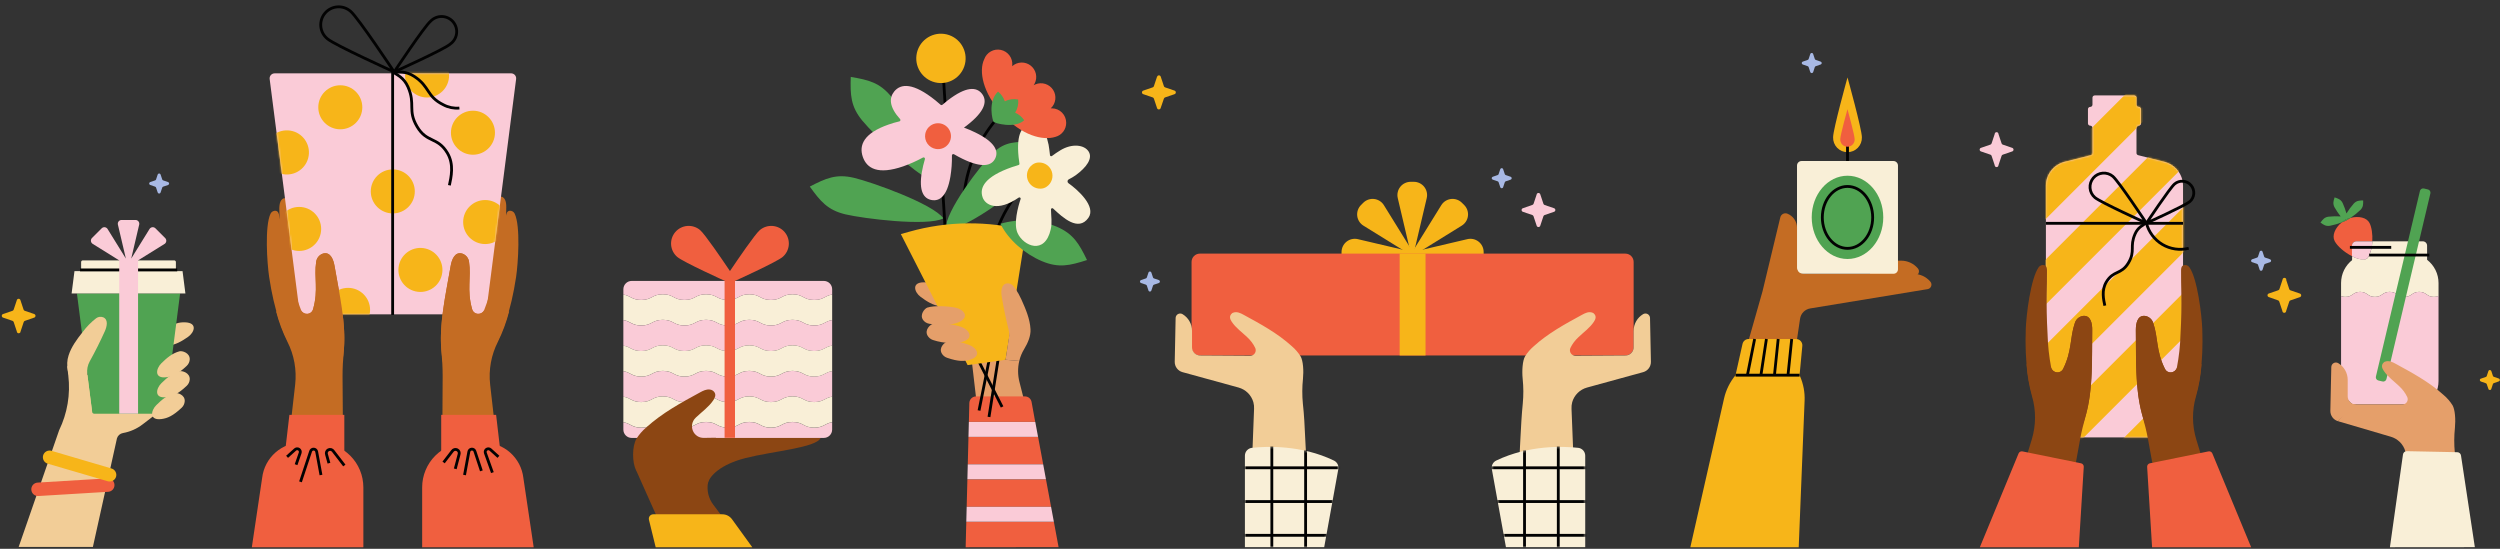 <svg fill="none" height="290" viewBox="0 0 1321 290" width="1321" xmlns="http://www.w3.org/2000/svg" xmlns:xlink="http://www.w3.org/1999/xlink"><rect x="0" y="0" width="1321" height="290" fill="#333333" stroke="none"/><mask id="a" height="182" maskUnits="userSpaceOnUse" width="73" x="1081" y="50"><path d="m1128.92 80.86v-13.27c0-.316.13-.618.35-.841.22-.223.52-.349.84-.349.16 0 .31-.031.46-.091.14-.06.27-.147.38-.258s.2-.242.26-.386.09-.299.09-.455v-7.53c0-.156-.03-.311-.09-.455-.06-.144-.15-.276-.26-.386s-.24-.198-.38-.258c-.15-.06-.3-.091-.46-.091-.32 0-.62-.125-.84-.348-.22-.223-.35-.526-.35-.842v-3.69c0-.316-.12-.618-.35-.841-.22-.223-.52-.349-.84-.349h-20.88c-.31.003-.62.129-.84.351s-.35.524-.35.839v3.69c0 .156-.03.311-.09.455s-.15.276-.26.386-.24.198-.38.258c-.15.06-.3.091-.46.091-.32 0-.62.125-.84.349-.22.223-.35.526-.35.841v7.53c0 .316.13.618.35.842.22.223.52.348.84.348.16 0 .31.031.46.091.14.06.27.147.38.258s.2.242.26.386c.06.144.09.299.09.455v13.27c0 .265-.09.522-.25.731s-.39.356-.65.419l-13.82 3.49c-2.82.712-5.33 2.346-7.12 4.643s-2.76 5.125-2.76 8.037v131.74c0 .316.13.618.35.841.22.224.52.349.84.349h70.08c.32 0 .62-.125.84-.349.23-.223.35-.525.35-.841v-131.74c0-2.912-.97-5.74-2.76-8.037s-4.3-3.931-7.12-4.643l-13.82-3.5c-.26-.063-.49-.21-.65-.419s-.25-.466-.25-.731" fill="#fff"/></mask><mask id="b" height="54" maskUnits="userSpaceOnUse" width="51" x="657" y="236"><path d="m657.811 289.091v-48.3c-.004-1.032.376-2.029 1.065-2.797s1.638-1.254 2.665-1.363c7.69-.83 26.05-1.61 43.33 6.74.822.4 1.492 1.058 1.905 1.875.414.816.549 1.745.385 2.645l-7.45 41.2z" fill="#fff"/></mask><mask id="c" height="54" maskUnits="userSpaceOnUse" width="50" x="788" y="236"><path d="m837.631 289.091v-48.3c.003-1.032-.376-2.029-1.065-2.797s-1.639-1.254-2.665-1.363c-7.69-.83-26-1.61-43.33 6.74-.823.4-1.492 1.058-1.906 1.875-.413.816-.548 1.745-.384 2.645l7.45 41.2z" fill="#fff"/></mask><mask id="d" height="129" maskUnits="userSpaceOnUse" width="131" x="142" y="38"><path d="m145.111 38.76c-.377-.001-.75.08-1.094.235-.344.156-.65.384-.899.668-.248.284-.432.619-.541.98-.108.362-.137.742-.086 1.116l15.63 121.76c.093.707.439 1.356.974 1.827s1.223.732 1.936.733h93.14c.713-.001 1.402-.262 1.937-.733s.881-1.12.973-1.827l15.64-121.77c.049-.374.017-.754-.093-1.115-.11-.361-.296-.694-.545-.978-.248-.284-.555-.511-.898-.668s-.716-.238-1.094-.239z" fill="#fff"/></mask><path d="m538.681 201.84c-.933-3.644-.967-7.46-.1-11.12l-7.24-.62-18.12-1.69 2.71 23.31h25.26z" fill="#e59f6a"/><path d="m510.791 267.802h44.6l-2.71-14.54h-41.51z" fill="#f05f3f"/><path d="m545.081 212.371c-.152-.819-.586-1.559-1.228-2.091-.641-.531-1.449-.821-2.282-.819h-25.8c-.93 0-1.823.362-2.49 1.01-.666.648-1.054 1.531-1.08 2.46l-.25 10h35.05z" fill="#f05f3f"/><path d="m510.25 289.161 49.1-.07-2.49-13.4h-46.27z" fill="#f05f3f"/><path d="m511.741 230.83-.37 14.54h39.85l-2.71-14.54z" fill="#f05f3f"/><path d="m547.04 222.941h-35.1l-.2 7.89h36.77z" fill="#facbd7"/><path d="m511.17 253.261h41.51l-1.46-7.89h-39.85z" fill="#facbd7"/><path d="m510.59 275.691h46.27l-1.47-7.89h-44.6z" fill="#facbd7"/><path d="m1245.07 127.51h8.46c.2-3.72-.33-7.49-1.48-9.69-1.46-2.83-5.56-3.8-10-2.7-.49.33-1 .63-1.43.9l-.78.42-.86.42c-.53.25-1.1.48-1.69.7-3.54 3-5.14 7-3.66 9.82 1.39 2.69 5.21 6 9.19 8v-5.6c0-.598.24-1.171.66-1.595.42-.425.99-.667 1.59-.675z" fill="#f05f3f"/><path d="m1239.16 116.151c.16-.102.33-.192.51-.27.35-.14.71-.27 1.06-.39s.86-.26 1.29-.37c1.87-1.249 3.63-2.658 5.25-4.21 1.42-1.48 1.47-2.84 1.42-5-2.16 0-3.51.14-4.93 1.62-1.45 1.639-2.75 3.399-3.9 5.26-.52-1.882-1.19-3.721-2-5.5-.93-1.83-2.2-2.32-4.26-3-.66 2.05-1 3.37-.07 5.2.96 1.704 2.05 3.329 3.27 4.86-2.16-.131-4.33-.081-6.49.15-2 .31-2.89 1.36-4.17 3.1 1.73 1.28 2.87 2 4.9 1.72 2.14-.422 4.23-1.021 6.27-1.79.31-.26.63-.52 1-.77s.53-.4.85-.61z" fill="#50a352"/><path d="m1239.81 116.441.78-.42c.46-.27.94-.57 1.43-.9-.43.11-.86.23-1.29.37s-.71.25-1.06.39c-.18.078-.35.168-.51.27-.32.21-.63.42-.93.64s-.66.51-1 .77c.59-.22 1.16-.45 1.69-.7z" fill="#50a352"/><path d="m1280.14 127.51h-26.61c-.04 2.947-.8 5.839-2.2 8.43-.27.406-.64.737-1.07.961-.44.224-.92.334-1.41.319-2.11-.201-4.15-.831-6-1.85v2.66h39.62v-8.26c0-.302-.07-.6-.18-.878-.12-.277-.3-.529-.51-.739-.22-.21-.48-.375-.76-.486-.28-.11-.58-.163-.88-.157z" fill="#f9efd7"/><path d="m1248.84 137.241c.49.015.97-.095 1.41-.319.43-.224.8-.555 1.07-.961 1.4-2.591 2.16-5.483 2.2-8.43h-8.46c-.6 0-1.18.24-1.61.668s-.67 1.008-.67 1.612v5.6c1.85 1.019 3.9 1.649 6 1.85z" fill="#facbd7"/><path d="m1241.69 130.711h21.83" stroke="#020202" stroke-linejoin="round" stroke-width="1.5"/><path d="m1247.1 154.22c3.9 0 3.9 2.66 7.8 2.66s3.9-2.66 7.8-2.66 3.9 2.66 7.8 2.66 3.9-2.66 7.8-2.66 3.9 2.66 7.8 2.66c.83.016 1.65-.141 2.42-.46v-6.88c0-2.381-.55-4.731-1.61-6.865-1.06-2.133-2.59-3.993-4.49-5.435h-39.31c-1.89 1.443-3.43 3.303-4.49 5.437-1.05 2.133-1.6 4.482-1.6 6.863v6.94c.73.28 1.5.416 2.28.4 3.9 0 3.9-2.66 7.8-2.66z" fill="#f9efd7"/><path d="m1286.1 156.881c-3.9 0-3.9-2.66-7.8-2.66s-3.9 2.66-7.8 2.66-3.9-2.66-7.8-2.66-3.9 2.66-7.8 2.66-3.9-2.66-7.8-2.66-3.9 2.66-7.8 2.66c-.78.016-1.55-.12-2.28-.4v44.9c0 2.381.55 4.729 1.6 6.863 1.06 2.134 2.6 3.994 4.49 5.437h39.31c1.9-1.442 3.43-3.302 4.49-5.435 1.06-2.134 1.61-4.484 1.61-6.865v-45c-.76.332-1.59.503-2.42.5z" fill="#facbd7"/><path d="m1258.85 201.561-2.13-.51c-.22-.052-.43-.147-.62-.28-.18-.133-.34-.302-.46-.496-.12-.195-.2-.411-.24-.636-.03-.226-.02-.456.03-.678l23.27-98.08c.05-.222.15-.432.28-.618.13-.185.3-.342.5-.462.19-.12.41-.2.63-.236.23-.036.46-.027.68.026l2.14.51c.22.052.43.147.62.28.18.133.34.302.46.496.12.195.2.411.24.636.03.226.02.456-.03.678l-23.22 98.08c-.05.227-.15.442-.29.631-.14.188-.31.347-.51.468-.2.12-.42.199-.66.232-.23.033-.46.019-.69-.041z" fill="#50a352"/><path d="m1251.85 134.771h31.8" stroke="#020202" stroke-linejoin="round" stroke-width="1.5"/><path d="m496.74 161.81c-3.87-.51-7.1-2.58-10.34-5s-4.91-7.64 1.77-7.64c3.12 0 6.17.8 11.37 4.56 1.035.756 1.748 1.873 2 3.13.67 3.4-3.31 5.14-4.8 4.95z" fill="#e59f6a"/><path d="m267.511 109.55c.06-2.55-.5-5.94-3.54-5.67-.744.096-1.446.399-2.026.875-.58.475-1.014 1.105-1.254 1.815-2.13 5.91-1.17 10.91-4.84 18.12-1.08 2.12-4 1.82-4.86-.58l-.09-.19c-.293.112-.606.166-.92.16-2.531-.246-5.028-.763-7.45-1.54 1.26 19.27 9.39 46.79 10 47.77 3.11 5 8.62-17.88 10.76-23.36 4.47-11.47 3.87-24.7 4.22-37.4z" fill="#c46c23"/><path d="m147.58 110.341c0-2.55.56-5.94 3.59-5.63.744.102 1.444.411 2.021.892.576.481 1.006 1.115 1.239 1.828 2.07 5.93 1.06 10.92 4.65 18.17 1 2.13 4 1.86 4.87-.53l.09-.19c.293.115.605.173.92.17 2.532-.22 5.032-.71 7.46-1.46-1.46 19.25-7.64 24.56-8.26 25.53-3.16 5-7.72 22.45-9.8 16.95-4.36-11.52-6.57-43.07-6.78-55.73z" fill="#c46c23"/><path d="m145.111 38.76c-.377-.001-.75.08-1.094.235-.344.156-.65.384-.899.668-.248.284-.432.619-.541.98-.108.362-.137.742-.086 1.116l15.63 121.76c.093.707.439 1.356.974 1.827s1.223.732 1.936.733h93.14c.713-.001 1.402-.262 1.937-.733s.881-1.12.973-1.827l15.64-121.77c.049-.374.017-.754-.093-1.115-.11-.361-.296-.694-.545-.978-.248-.284-.555-.511-.898-.668s-.716-.238-1.094-.239z" fill="#facbd7"/><path d="m1231.86 193.89c.02-.421.14-.831.36-1.19s.54-.653.91-.855.78-.304 1.2-.296c.43.008.84.126 1.2.341 1.53.917 2.79 2.214 3.67 3.765.87 1.551 1.33 3.303 1.33 5.085v8.67c0 1.145.45 2.243 1.26 3.055.81.811 1.91 1.27 3.05 1.275l-9.38 8.83c-1.2-.331-2.25-1.051-2.99-2.047s-1.13-2.211-1.11-3.453z" fill="#e59f6a"/><path d="m1128.92 80.86v-13.27c0-.316.13-.618.35-.841.22-.223.52-.349.84-.349.16 0 .31-.031.46-.091.14-.06.27-.147.38-.258s.2-.242.26-.386.09-.299.09-.455v-7.53c0-.156-.03-.311-.09-.455-.06-.144-.15-.276-.26-.386s-.24-.198-.38-.258c-.15-.06-.3-.091-.46-.091-.32 0-.62-.125-.84-.348-.22-.223-.35-.526-.35-.842v-3.69c0-.316-.12-.618-.35-.841-.22-.223-.52-.349-.84-.349h-20.88c-.31.003-.62.129-.84.351s-.35.524-.35.839v3.69c0 .156-.03.311-.09.455s-.15.276-.26.386-.24.198-.38.258c-.15.06-.3.091-.46.091-.32 0-.62.125-.84.349-.22.223-.35.526-.35.841v7.53c0 .316.13.618.35.842.22.223.52.348.84.348.16 0 .31.031.46.091.14.06.27.147.38.258s.2.242.26.386c.06.144.09.299.09.455v13.27c0 .265-.09.522-.25.731s-.39.356-.65.419l-13.82 3.49c-2.82.712-5.33 2.346-7.12 4.643s-2.76 5.125-2.76 8.037v131.74c0 .316.13.618.35.841.22.224.52.349.84.349h70.08c.32 0 .62-.125.84-.349.23-.223.35-.525.35-.841v-131.74c0-2.912-.97-5.74-2.76-8.037s-4.3-3.931-7.12-4.643l-13.82-3.5c-.26-.063-.49-.21-.65-.419s-.25-.466-.25-.731" fill="#facbd7"/><g fill="#f7b519" mask="url(#a)"><path d="m1161.08 11.819-99.49 99.49 11.9 11.9 99.49-99.49z"/><path d="m1161.08 56.989-99.49 99.49 11.9 11.9 99.49-99.49z"/><path d="m1161.09 102.166-99.49 99.49 11.9 11.901 99.49-99.49z"/><path d="m1161.08 147.342-99.49 99.49 11.9 11.901 99.49-99.49z"/><path d="m1161.08 192.522-99.49 99.49 11.9 11.9 99.49-99.49z"/></g><path d="m987.83 137.73h16.74c1.67.001 3.32.363 4.84 1.062s2.87 1.719 3.96 2.988c.29.326.49.724.57 1.152s.04.87-.1 1.28c-.15.41-.41.772-.75 1.048-.33.276-.74.456-1.17.52l-23.56 3.87c-.12-4-.44-7.96-.53-11.92z" fill="#c46c23"/><path d="m374.001 255.611c.78-4.19 6.87-10.24 19.91-13.57 14.32-3.65 37.59-5.46 39.75-10.7l-80.42-4.87-17.1 22.06" fill="#8c4613"/><path d="m418.781 223c-5.71 0-5.71 3-11.42 3s-5.71-3-11.42-3-5.71 3-11.42 3-5.72-3-11.43-3-5.71 3-11.42 3-5.71-3-11.42-3-5.71 3-11.42 3c-5 0-5.62-2.26-9.45-2.85v3.85c0 1.167.463 2.286 1.289 3.111.825.825 1.944 1.289 3.111 1.289h101.53c1.167 0 2.286-.464 3.111-1.289s1.289-1.944 1.289-3.111v-3.86c-3.89.58-4.52 2.86-9.51 2.86-5.71-.06-5.71-3-11.42-3z" fill="#facbd7"/><path d="m350.251 169c5.71 0 5.71 3 11.42 3s5.71-3 11.42-3 5.71 3 11.43 3 5.71-3 11.42-3 5.71 3 11.42 3 5.71-3 11.42-3 5.71 3 11.42 3c5 0 5.62-2.28 9.51-2.86v-13.51c-3.89.58-4.52 2.86-9.51 2.86-5.71 0-5.71-3-11.42-3s-5.71 3-11.42 3-5.71-3-11.42-3-5.71 3-11.42 3-5.72-3-11.43-3-5.71 3-11.42 3-5.71-3-11.42-3-5.71 3-11.42 3c-5 0-5.62-2.26-9.45-2.85v13.49c3.83.59 4.49 2.85 9.45 2.85 5.71.02 5.71-2.98 11.42-2.98z" fill="#f9efd7"/><path d="m350.251 155.501c5.71 0 5.71 3 11.42 3s5.71-3 11.42-3 5.71 3 11.43 3 5.71-3 11.42-3 5.71 3 11.42 3 5.71-3 11.42-3 5.71 3 11.42 3c5 0 5.62-2.28 9.51-2.86v-2.8c0-1.167-.464-2.286-1.289-3.111s-1.944-1.289-3.111-1.289h-101.53c-1.167 0-2.286.464-3.111 1.289-.826.825-1.289 1.944-1.289 3.111v2.81c3.83.59 4.49 2.85 9.45 2.85 5.71-.01 5.71-3 11.42-3z" fill="#facbd7"/><path d="m418.781 196c-5.71 0-5.71 3-11.42 3s-5.71-3-11.42-3-5.71 3-11.42 3-5.72-3-11.43-3-5.71 3-11.42 3-5.71-3-11.42-3-5.71 3-11.42 3c-5 0-5.62-2.26-9.45-2.85v13.45c3.83.59 4.49 2.85 9.45 2.85 5.71 0 5.71-3 11.42-3s5.71 3 11.42 3 5.71-3 11.42-3 5.71 3 11.43 3 5.71-3 11.42-3 5.71 3 11.42 3 5.71-3 11.42-3 5.71 3 11.42 3c5 0 5.62-2.28 9.51-2.86v-13.49c-3.89.58-4.52 2.86-9.51 2.86-5.71.04-5.71-2.96-11.42-2.96z" fill="#facbd7"/><path d="m430.201 172c-5.71 0-5.71-3-11.42-3s-5.71 3-11.42 3-5.71-3-11.42-3-5.71 3-11.42 3-5.72-3-11.43-3-5.71 3-11.42 3-5.71-3-11.42-3-5.71 3-11.42 3c-5 0-5.62-2.26-9.45-2.85v13.49c3.83.59 4.49 2.85 9.45 2.85 5.71 0 5.71-3 11.42-3s5.71 3 11.42 3 5.71-3 11.42-3 5.71 3 11.43 3 5.71-3 11.42-3 5.71 3 11.42 3 5.71-3 11.42-3 5.71 3 11.42 3c5 0 5.62-2.28 9.51-2.86v-13.51c-3.89.58-4.52 2.88-9.51 2.88z" fill="#facbd7"/><path d="m418.781 209.461c-5.71 0-5.71 3-11.42 3s-5.71-3-11.42-3-5.71 3-11.42 3-5.72-3-11.43-3-5.71 3-11.42 3-5.71-3-11.42-3-5.71 3-11.42 3c-5 0-5.62-2.26-9.45-2.85v13.49c3.83.59 4.49 2.85 9.45 2.85 5.71 0 5.71-3 11.42-3s5.71 3 11.42 3 5.71-3 11.42-3 5.71 3 11.43 3 5.71-3 11.42-3 5.71 3 11.42 3 5.71-3 11.42-3 5.71 3 11.42 3c5 0 5.62-2.28 9.51-2.86v-13.5c-3.89.58-4.52 2.86-9.51 2.86-5.71 0-5.71-2.99-11.42-2.99z" fill="#f9efd7"/><path d="m418.781 182.48c-5.71 0-5.71 3-11.42 3s-5.71-3-11.42-3-5.71 3-11.42 3-5.72-3-11.43-3-5.71 3-11.42 3-5.71-3-11.42-3-5.71 3-11.42 3c-5 0-5.62-2.26-9.45-2.85v13.49c3.83.59 4.49 2.85 9.45 2.85 5.71 0 5.71-3 11.42-3s5.71 3 11.42 3 5.71-3 11.42-3 5.71 3 11.43 3 5.71-3 11.42-3 5.71 3 11.42 3 5.71-3 11.42-3 5.71 3 11.42 3c5 0 5.62-2.28 9.51-2.86v-13.5c-3.89.58-4.52 2.86-9.51 2.86-5.71 0-5.71-2.99-11.42-2.99z" fill="#f9efd7"/><path d="m86.331 215.831-50.82-22.39s.24 2.12.58 5c1.187 9.892-.493 19.916-4.84 28.88l-21.39 61.68h39.22l12.73-57.42c.216-.697.62-1.323 1.166-1.807.546-.485 1.215-.811 1.934-.943 3.795-.665 7.372-2.236 10.43-4.58z" fill="#f2cd97"/><path d="m88.8 182.622c3.89-.34 7.2-2.27 10.54-4.59 3.34-2.32 5.23-7.43-1.45-7.71-3.11-.13-6.19.53-11.55 4.07-1.071.714-1.837 1.801-2.15 3.05-.79 3.41 3.11 5.32 4.61 5.18z" fill="#f2cd97"/><path d="m167.151 193.541c4.101.542 8.235.786 12.37.73.728-1.097 1.221-2.333 1.45-3.63 2.89-16.2-1.34-33.39-4.2-50.14-.57-3.35-2.19-7.66-6.11-6.51-.951.314-1.795.891-2.432 1.664-.637.774-1.042 1.712-1.168 2.706-1.26 8.31 1.3 14.62-1.63 25-.188.674-.579 1.273-1.121 1.715s-1.207.706-1.905.756c-.698.049-1.393-.119-1.992-.481-.599-.361-1.071-.899-1.352-1.54-2.11-5.407-3.782-10.975-5-16.65-4.23-17-5-26.14-6.52-33.27-.23-1.07-.54-2.28-1.84-2.52-.557-.06-1.12.054-1.61.326-.491.272-.885.689-1.13 1.194-3.17 6.65-1.81 26.36-.75 33.42 5.37 35.95 17.7 45.72 21.39 48.44.431-.499.987-.874 1.611-1.087.624-.212 1.294-.255 1.939-.123z" fill="#c46c23"/><path d="m746.411 134.862 28.93 6.8c1.029.245 2.1.253 3.133.024 1.033-.228 2.001-.688 2.83-1.345.83-.656 1.5-1.492 1.96-2.444.46-.953.699-1.997.697-3.055v-1.65c.002-1.058-.237-2.103-.697-3.055-.46-.953-1.13-1.789-1.96-2.445-.829-.656-1.797-1.116-2.83-1.345s-2.104-.22-3.133.025l-28.93 6.8c-.189.046-.357.154-.477.308-.121.153-.186.342-.186.537 0 .194.065.383.186.537.12.153.288.261.477.308z" fill="#f7b519"/><path d="m747.121 134.881 25.27-15.65c.899-.555 1.661-1.306 2.229-2.198.567-.891.926-1.9 1.048-2.949.122-1.05.005-2.114-.343-3.112-.347-.998-.916-1.904-1.664-2.651l-1.18-1.17c-.747-.747-1.653-1.316-2.651-1.664s-2.062-.465-3.111-.342c-1.05.122-2.058.48-2.95 1.048-.891.567-1.643 1.329-2.198 2.228l-15.65 25.27c-.1.167-.142.363-.117.556.024.193.112.373.25.51.139.137.319.224.512.246.194.023.389-.02.555-.122z" fill="#f7b519"/><path d="m745.921 134.341 15.65 25.27c.555.9 1.307 1.662 2.198 2.229.892.568 1.9.926 2.95 1.048 1.049.122 2.113.005 3.111-.342.998-.348 1.904-.917 2.651-1.665l1.18-1.17c.748-.746 1.317-1.653 1.664-2.651.348-.998.465-2.061.343-3.111s-.481-2.058-1.048-2.95c-.568-.891-1.33-1.643-2.229-2.198l-25.27-15.65c-.166-.101-.361-.144-.555-.122-.193.023-.373.11-.512.247-.138.137-.226.316-.25.51-.025.193.017.388.117.555z" fill="#f7b519"/><path d="m746.411 134.861-28.93 6.8c-1.028.243-2.099.25-3.13.021-1.032-.23-1.998-.69-2.826-1.346-.829-.656-1.498-1.491-1.957-2.443-.46-.952-.698-1.995-.697-3.052v-1.65c-.001-1.057.237-2.1.697-3.052.459-.951 1.128-1.786 1.957-2.443.828-.656 1.794-1.116 2.826-1.345 1.031-.23 2.102-.223 3.13.02l28.93 6.8c.189.047.357.155.478.308.12.153.185.343.185.537 0 .195-.065.384-.185.537-.121.153-.289.262-.478.308z" fill="#f7b519"/><path d="m745.701 134.881-25.27-15.65c-.899-.556-1.66-1.308-2.226-2.2-.567-.891-.924-1.9-1.046-2.95-.121-1.049-.003-2.113.346-3.11.348-.998.918-1.904 1.666-2.65l1.17-1.17c.747-.747 1.653-1.316 2.651-1.664s2.062-.465 3.111-.342c1.05.122 2.058.48 2.95 1.048.891.567 1.643 1.329 2.198 2.228l15.65 25.27c.1.167.141.363.117.556s-.112.373-.25.51c-.139.137-.319.224-.512.246-.194.023-.389-.02-.555-.122z" fill="#f7b519"/><path d="m746.901 134.341-15.65 25.27c-.555.9-1.307 1.662-2.198 2.229-.892.568-1.9.926-2.95 1.048-1.049.122-2.113.005-3.111-.342-.998-.348-1.904-.917-2.651-1.665l-1.17-1.17c-.748-.746-1.318-1.651-1.666-2.649-.349-.998-.467-2.061-.346-3.111.122-1.049.479-2.058 1.046-2.95.566-.892 1.327-1.644 2.226-2.2l25.27-15.65c.166-.101.361-.144.555-.122.193.023.373.11.512.247.138.137.226.316.25.51.024.193-.017.388-.117.555z" fill="#f7b519"/><path d="m745.381 133.62-6.8-28.93c-.245-1.029-.254-2.1-.025-3.133s.689-2 1.345-2.83 1.492-1.5 2.445-1.96c.952-.46 1.997-.698 3.055-.697h1.66c1.058-.002 2.102.237 3.055.697.952.46 1.788 1.13 2.444 1.96.657.83 1.117 1.797 1.345 2.83.229 1.033.22 2.104-.024 3.133l-6.81 28.93c-.047.189-.155.358-.308.478-.154.12-.343.185-.537.185-.195 0-.384-.065-.537-.185-.154-.12-.262-.289-.308-.478z" fill="#f7b519"/><path d="m747.071 134.411 6.81 28.93c.244 1.029.253 2.1.024 3.133-.228 1.033-.688 2.001-1.345 2.83-.656.83-1.492 1.5-2.444 1.96-.953.46-1.997.699-3.055.697h-1.66c-1.058.002-2.103-.237-3.055-.697-.953-.46-1.789-1.13-2.445-1.96-.656-.829-1.116-1.797-1.345-2.83s-.22-2.104.025-3.133l6.8-28.93c.046-.189.154-.357.308-.477.153-.121.342-.186.537-.186.194 0 .383.065.537.186.153.12.261.288.308.477z" fill="#f7b519"/><path d="m1157 106.57c-2.58 2.19-22.79 11.32-22.79 11.32s12.26-18.48 14.84-20.67c1.24-1.061 2.85-1.586 4.48-1.459 1.63.127 3.14.894 4.2 2.134s1.58 2.85 1.46 4.477c-.13 1.627-.9 3.137-2.14 4.198z" stroke="#020202" stroke-linejoin="round" stroke-width="1.5"/><path d="m1106.94 104.37c3.09 2.62 27.22 13.52 27.22 13.52s-14.64-22.07-17.72-24.69c-1.48-1.26-3.4-1.879-5.34-1.723-1.94.157-3.73 1.077-4.99 2.558s-1.88 3.402-1.73 5.34c.16 1.939 1.08 3.735 2.56 4.995z" stroke="#020202" stroke-linejoin="round" stroke-width="1.5"/><path d="m1112.19 161.51c-.64-3.14-1.87-8 .76-12.45 3.81-6.36 7.9-3.79 11.71-10.15s.51-8.51 3.51-15.29c1.55-3.53 4-4.52 5.89-5.79" stroke="#020202" stroke-miterlimit="10" stroke-width="1.5"/><path d="m1156.52 131.19c-4.74 1.193-9.75.456-13.95-2.05-4.19-2.505-7.22-6.573-8.41-11.31" stroke="#020202" stroke-miterlimit="10" stroke-width="1.5"/><path d="m40.65 155.071 6.16 48 1.87 14.54c.032.276.165.531.374.716.209.184.478.285.756.284h36.19c.279.001.548-.1.756-.284.208-.185.342-.44.374-.716l1.87-14.55 6.17-48z" fill="#50a352"/><path d="m39.35 143.271-1.51 11.8h60.13l-1.51-11.8z" fill="#f9efd7"/><path d="m43.731 137.59h48.35c.113 0 .225.022.329.065.104.044.199.107.279.187s.143.174.186.279c.043.104.066.216.066.329v4.82h-50.07v-4.82c0-.113.022-.225.066-.329.043-.105.106-.199.186-.279.08-.08.175-.143.279-.187.104-.043.216-.065.329-.065z" fill="#f9efd7"/><path d="m42.301 142.621h51.34" stroke="#020202" stroke-miterlimit="10" stroke-width="1.5"/><path d="m87.3 125.81-5.24-5.24c-.211-.193-.462-.338-.735-.426-.273-.088-.561-.116-.845-.083-.284.034-.558.127-.803.276-.245.148-.455.347-.617.583l-9.73 15.72 4.23-18c.06-.286.057-.582-.01-.867s-.195-.552-.377-.782c-.181-.229-.411-.417-.672-.548-.262-.132-.549-.204-.841-.213h-7.46c-.293.007-.582.079-.844.21s-.493.318-.676.548-.312.497-.379.783c-.067.285-.071.582-.011.869l4.23 18-9.72-15.72c-.161-.236-.372-.435-.617-.583-.245-.149-.519-.242-.803-.276-.284-.033-.573-.005-.845.083-.273.088-.523.233-.735.426l-5.24 5.24c-.193.212-.338.463-.426.735-.088.273-.116.561-.083.845.033.285.127.559.275.804.148.245.347.455.584.616l14.09 8.78v81h9.95v-81l14.05-8.73c.241-.164.443-.38.592-.632.149-.251.241-.532.269-.823.029-.29-.007-.584-.104-.859-.097-.276-.253-.527-.458-.736z" fill="#facbd7"/><path d="m858.821 134.012h-224.81c-2.424 0-4.39 1.965-4.39 4.39v45.03c0 2.424 1.966 4.39 4.39 4.39h224.81c2.425 0 4.39-1.966 4.39-4.39v-45.03c0-2.425-1.965-4.39-4.39-4.39z" fill="#f05f3f"/><path d="m388.371 148.432h-5.5v82.91h5.5z" fill="#f05f3f"/><path d="m983.82 72.52c0-4.2-7.6-31.61-7.6-31.61s-7.61 27.41-7.61 31.61c-.037 1.022.133 2.041.498 2.996.366.955.92 1.827 1.63 2.563.71.736 1.561 1.321 2.502 1.721s1.953.606 2.976.606c1.022 0 2.034-.206 2.975-.606s1.792-.985 2.502-1.721c.71-.736 1.264-1.608 1.63-2.563.365-.955.535-1.974.497-2.996z" fill="#f7b519"/><path d="m951.951 144.691h48.529c1.33 0 2.41-1.079 2.41-2.41v-54.79c0-1.331-1.08-2.41-2.41-2.41h-48.529c-1.331 0-2.41 1.079-2.41 2.41v54.79c0 1.331 1.079 2.41 2.41 2.41z" fill="#f9efd7"/><path d="m976.221 73.051v12.03" stroke="#020202" stroke-linejoin="round" stroke-width="1.5"/><path d="m976.221 136.852c10.42 0 18.9-9.86 18.9-22s-8.48-22-18.9-22-18.91 9.85-18.91 22 8.48 22 18.91 22z" fill="#50a352"/><path d="m976.22 131.241c7.345 0 13.3-7.324 13.3-16.36 0-9.035-5.955-16.36-13.3-16.36s-13.3 7.324-13.3 16.36c0 9.036 5.955 16.36 13.3 16.36z" stroke="#020202" stroke-linejoin="round" stroke-width="1.5"/><path d="m980 73.531c0-2.11-3.8-15.84-3.8-15.84s-3.81 13.73-3.81 15.84c-.027.516.052 1.032.231 1.517.18.485.456.928.812 1.302.355.375.784.673 1.259.877.475.204.986.309 1.503.309s1.028-.105 1.503-.309c.475-.204.903-.502 1.259-.877.356-.375.632-.818.811-1.302.179-.485.258-1.001.232-1.517z" fill="#f05f3f"/><path d="m336.14 248.532c-2.19-4.16-2.15-12.76.14-16.68 1.419-2.256 3.176-4.279 5.21-6 8.38-7.61 18.42-13.08 28.36-18.48 1.65-.9 3.39-1.82 5.33-1.53.461.059.905.215 1.303.456s.741.562 1.007.944c1 1.45.26 3-.59 4.27-2.39 3.55-6 6.08-9.08 9-.11.11-.23.22-.34.34-.877.866-1.475 1.974-1.716 3.183s-.115 2.463.363 3.599 1.285 2.103 2.317 2.777c1.033.673 2.243 1.022 3.476 1.001l6.34-.1-4.17 23.77c-.355 2.016-.291 4.083.187 6.074.479 1.99 1.361 3.861 2.593 5.496l6 8h-35.05z" fill="#8c4613"/><path d="m838.581 204.781 29.66-8.14c1.197-.329 2.25-1.047 2.992-2.042.743-.994 1.133-2.207 1.108-3.448l-.47-23.15c-.012-.423-.135-.835-.357-1.195-.221-.36-.533-.656-.904-.859-.371-.202-.789-.303-1.211-.294-.423.009-.836.129-1.198.348-1.526.916-2.789 2.212-3.665 3.761s-1.336 3.299-1.335 5.079v8.67c0 1.145-.453 2.243-1.261 3.055-.808.811-1.904 1.27-3.049 1.275l-26.34.16c-.489.012-.973-.098-1.409-.321-.436-.222-.809-.55-1.086-.953s-.449-.869-.501-1.356c-.051-.486.02-.978.206-1.43 1.047-2.186 2.507-4.149 4.3-5.78 2.76-2.65 6-4.91 8.12-8.09.91-1.35 1.66-3.1-.21-4.61-.078-.063-.166-.113-.26-.15-2.17-.91-4.06.09-5.84 1.06-8.89 4.83-17.88 9.73-25.37 16.53-1.821 1.543-3.392 3.358-4.66 5.38-1.33 2.28-1.7 7.53-1.26 11.94.45 4.301.47 8.635.06 12.94-.62 6.14-.93 12.31-1.25 18.47l-.44 8.62h28.4l-.96-24.25c-.061-1.175.06-2.352.36-3.49.533-1.852 1.533-3.535 2.905-4.889 1.371-1.353 3.067-2.332 4.925-2.841z" fill="#f2cd97"/><path d="m1242.87 213.7h26.42c.48.031.95-.062 1.38-.268.43-.207.8-.521 1.07-.913.27-.391.44-.846.49-1.32.04-.475-.04-.953-.23-1.389-1.05-2.186-2.51-4.149-4.3-5.78-2.76-2.65-6-4.91-8.12-8.09-.91-1.36-1.66-3.11.22-4.62.08-.062.16-.112.25-.15 2.17-.9 4.07.1 5.84 1.06 8.89 4.84 17.88 9.73 25.37 16.53 1.82 1.545 3.39 3.36 4.66 5.38 1.33 2.28 1.7 7.53 1.26 12-.45 4.301-.47 8.636-.06 12.94.62 6.14.93 12.3 1.25 18.47l.44 8.61h-28.4l.93-24.2c.07-1.178-.05-2.36-.36-3.5-.53-1.852-1.53-3.537-2.9-4.892-1.38-1.355-3.07-2.336-4.93-2.848l-27.66-8.13" fill="#e59f6a"/><path d="m654.49 204.781-29.66-8.14c-1.197-.329-2.25-1.047-2.992-2.042-.743-.994-1.133-2.207-1.108-3.448l.47-23.15c.012-.423.135-.835.356-1.195.222-.36.533-.656.905-.859.371-.202.789-.303 1.211-.294.423.009.836.129 1.198.348 1.526.916 2.789 2.212 3.665 3.761s1.336 3.299 1.335 5.079v8.67c0 1.145.453 2.243 1.261 3.055.807.811 1.904 1.27 3.049 1.275l26.34.16c.489.012.973-.098 1.409-.321.435-.222.809-.55 1.086-.953s.449-.869.5-1.356c.052-.486-.019-.978-.205-1.43-1.043-2.186-2.5-4.149-4.29-5.78-2.77-2.65-6-4.91-8.13-8.09-.91-1.35-1.66-3.1.22-4.62.076-.059.16-.106.25-.14 2.17-.91 4.06.09 5.84 1.06 8.89 4.83 17.88 9.73 25.37 16.53 1.82 1.543 3.392 3.358 4.66 5.38 1.34 2.28 1.7 7.53 1.26 11.94-.45 4.301-.47 8.635-.06 12.94.31 3.09.62 6.18.78 9.28l.91 17.81h-28.4l.93-24.21c.066-1.175-.056-2.353-.36-3.49-.524-1.856-1.517-3.546-2.883-4.907-1.366-1.36-3.06-2.347-4.917-2.863z" fill="#f2cd97"/><path d="m247.76 193.54c-4.104.542-8.241.786-12.38.73-.728-1.098-1.221-2.333-1.45-3.63-2.89-16.2 1.35-33.39 4.2-50.14.57-3.35 2.2-7.66 6.11-6.51.952.314 1.796.891 2.435 1.664s1.046 1.711 1.175 2.706c1.25 8.31-1.3 14.62 1.62 25 .19.673.584 1.27 1.126 1.711.543.441 1.208.704 1.906.754.697.049 1.393-.118 1.992-.479.599-.36 1.073-.897 1.356-1.536 2.111-5.407 3.783-10.975 5-16.65 4.23-17 5-26.14 6.53-33.27.22-1.07.53-2.28 1.83-2.52.558-.062 1.121.051 1.612.324.49.272.885.69 1.128 1.196 3.18 6.65 1.81 26.36.76 33.42-5.38 35.95-17.7 45.72-21.39 48.44-.433-.499-.991-.874-1.617-1.087-.625-.212-1.296-.255-1.943-.123z" fill="#c46c23"/><path d="m238.131 140.501c.58-3.35 2.2-7.66 6.11-6.51.951.311 1.794.887 2.431 1.658.637.772 1.042 1.709 1.169 2.702 1.26 8.31-1.3 14.63 1.63 25 .87 3.08 4.81 3.43 6.56.46l.32-.1c.303.192.644.318 1 .37 3.875.504 7.788.644 11.69.42-1.424 5.549-3.414 10.938-5.94 16.08-3.565 7.007-4.99 14.908-4.1 22.72l3.81 33.43-29.12.82.21-38.79c0-4.46-.26-8.91-.65-13.36-1.31-14.64 2.33-29.95 4.88-44.9z" fill="#c46c23"/><path d="m264.691 241.041-2.55-21.83h-29.01v21.83z" fill="#f05f3f"/><path d="m246.77 233.83h8.76c5.166-.008 10.156 1.877 14.025 5.299 3.87 3.422 6.352 8.143 6.975 13.271l5.47 36.76h-58.93v-31.64c.003-6.284 2.501-12.309 6.945-16.752 4.445-4.442 10.471-6.938 16.755-6.938z" fill="#f05f3f"/><path d="m254.361 248.802-3.42-10.34c-.112-.353-.338-.659-.644-.867s-.673-.308-1.043-.283c-.369.026-.719.175-.993.423-.275.248-.458.582-.52.947l-2.28 12.32" stroke="#020202" stroke-miterlimit="10" stroke-width="1.5"/><path d="m263.371 241.381-4.23-3.82c-.273-.245-.62-.393-.986-.42s-.73.068-1.037.271c-.306.202-.537.5-.656.847-.118.347-.119.724-.001 1.072l3.72 10.4" stroke="#020202" stroke-miterlimit="10" stroke-width="1.5"/><path d="m240.561 247.741 2-7.6c.165-.46.156-.965-.026-1.419-.181-.454-.523-.826-.96-1.045s-.94-.271-1.412-.145c-.473.126-.882.421-1.152.829l-4.62 6" stroke="#020202" stroke-miterlimit="10" stroke-width="1.5"/><path d="m346.46 289.16-3.55-14.5c-.087-.346-.093-.707-.019-1.056s.227-.676.447-.957.501-.508.822-.663c.321-.156.674-.236 1.03-.234h36.46c1.005-.001 1.995.236 2.89.691.895.456 1.67 1.117 2.26 1.929l10.7 14.79z" fill="#f7b519"/><path d="m92.18 207.731c-3.77 1-6.7 3.48-9.59 6.34s-3.86 8.22 2.76 7.35c3.09-.41 6-1.6 10.67-6 .946-.896 1.514-2.119 1.59-3.42.19-3.46-3.98-4.66-5.43-4.27z" fill="#f2cd97"/><path d="m94.83 196.171c-3.77 1-6.7 3.49-9.59 6.35s-3.86 8.22 2.76 7.34c3.09-.41 6-1.59 10.67-6 .934-.88 1.502-2.08 1.59-3.36.19-3.5-3.98-4.72-5.43-4.33z" fill="#f2cd97"/><path d="m94.83 185.631c-3.77 1-6.7 3.49-9.59 6.35s-3.86 8.22 2.76 7.34c3.09-.41 6-1.59 10.67-6 .923-.872 1.49-2.055 1.59-3.32.19-3.55-3.98-4.76-5.43-4.37z" fill="#f2cd97"/><path d="m54.531 167.661c-.609-.241-1.269-.323-1.919-.237-.649.085-1.266.336-1.791.727-2.704 2.09-5.107 4.543-7.14 7.29-3 3.79-6 7.8-7.46 12.42-3.28 10.07 5.57 21.7 12.46 29.74l-2.56-20c-.279-2.277.162-4.585 1.26-6.6 2.89-5.22 5.52-10.45 8-15.94 1.15-2.58 1.95-6.21-.85-7.4z" fill="#f2cd97"/><path d="m57.16 259.87-36.87 2.23c-.936.055-1.855-.264-2.557-.886-.701-.623-1.127-1.498-1.183-2.434-.034-.467.025-.936.174-1.38.149-.443.385-.853.694-1.205.309-.352.685-.638 1.106-.844.421-.205.878-.324 1.346-.351l36.86-2.23c.936-.057 1.857.259 2.56.88.703.62 1.131 1.494 1.19 2.43.034.468-.025.937-.174 1.382-.149.444-.385.855-.694 1.207-.309.353-.685.641-1.106.847s-.879.326-1.347.354z" fill="#f05f3f"/><path d="m606.86 144.001-.87 2.6c-.04.118-.105.224-.192.313-.086.088-.192.156-.308.197l-2.61.89c-.159.056-.297.159-.394.296-.098.137-.15.301-.15.469 0 .169.052.333.15.47.097.137.235.24.394.295l2.61.89c.115.042.219.108.306.194.086.087.152.191.194.306l.87 2.61c.052.16.154.3.291.399.136.098.3.152.469.152.168 0 .332-.054.469-.152.136-.099.238-.239.291-.399l.87-2.61c.039-.116.105-.221.191-.308.087-.087.193-.152.309-.192l2.61-.89c.159-.055.296-.158.394-.295.097-.137.149-.301.149-.47 0-.168-.052-.332-.149-.469-.098-.137-.235-.24-.394-.296l-2.61-.89c-.118-.039-.224-.106-.311-.195-.087-.088-.152-.196-.189-.315l-.87-2.6c-.053-.16-.155-.299-.291-.398-.137-.099-.301-.152-.469-.152-.169 0-.333.053-.469.152-.137.099-.239.238-.291.398z" fill="#a8b9e5"/><path d="m1194 133.001-.87 2.61c-.04.116-.1.222-.19.309-.09.086-.19.152-.31.191l-2.61.9c-.16.053-.3.155-.4.291-.1.137-.15.301-.15.469 0 .169.05.333.15.469.1.137.24.239.4.291l2.61.89c.12.042.22.11.31.198s.15.195.19.312l.87 2.61c.05.16.16.3.29.399.14.098.3.152.47.152s.33-.054.47-.152c.14-.099.24-.239.29-.399l.87-2.61c.04-.118.1-.226.19-.314.09-.089.19-.156.31-.196l2.61-.89c.16-.052.3-.154.4-.291.1-.136.15-.3.15-.469 0-.168-.05-.332-.15-.469-.1-.136-.24-.238-.4-.291l-2.61-.9c-.12-.038-.22-.103-.31-.19s-.15-.193-.19-.31l-.87-2.61c-.05-.16-.15-.299-.29-.398s-.3-.152-.47-.152-.33.053-.47.152c-.13.099-.24.238-.29.398z" fill="#a8b9e5"/><path d="m1316.39 196.002.87 2.61c.04.117.1.224.19.312s.19.156.31.198l2.61.89c.16.052.3.154.4.291.1.136.15.3.15.469 0 .168-.05.332-.15.469-.1.136-.24.238-.4.291l-2.61.9c-.12.041-.22.107-.31.194-.08.086-.15.191-.19.306l-.87 2.61c-.05.16-.15.299-.29.398s-.3.152-.47.152-.33-.053-.47-.152-.24-.238-.29-.398l-.87-2.54c-.04-.116-.11-.222-.19-.309-.09-.086-.19-.152-.31-.191l-2.61-.9c-.16-.053-.3-.155-.4-.291-.1-.137-.15-.301-.15-.469 0-.169.05-.333.15-.469.1-.137.24-.239.4-.291l2.61-.89c.12-.04.22-.107.31-.196.09-.088.15-.196.19-.314l.87-2.61c.05-.16.15-.3.29-.399.14-.098.3-.152.47-.152s.33.054.47.152c.14.099.24.239.29.399" fill="#f7b519"/><path d="m792.741 89.4-.87 2.6c-.038.117-.103.223-.19.31-.087.087-.193.152-.31.19l-2.61.9c-.16.053-.299.154-.398.291s-.152.301-.152.469c0 .169.053.333.152.469.099.136.238.238.398.291l2.61.89c.118.04.224.107.311.195s.152.196.189.315l.87 2.61c.053.16.155.299.291.398.137.099.301.152.469.152.169 0 .333-.053.469-.152.137-.099.239-.238.291-.398l.87-2.61c.04-.117.105-.224.192-.312.086-.088.192-.156.308-.198l2.61-.89c.16-.053.3-.154.398-.291.099-.137.152-.301.152-.469 0-.168-.053-.333-.152-.469-.098-.137-.238-.238-.398-.291l-2.61-.9c-.116-.039-.221-.105-.308-.192s-.152-.192-.192-.308l-.87-2.61c-.052-.16-.154-.299-.291-.398-.136-.099-.3-.152-.469-.152-.168 0-.332.053-.469.152-.136.099-.238.238-.291.398" fill="#a8b9e5"/><path d="m958.081 28.55.86 2.61c.04.118.107.224.196.311.088.087.196.152.314.189l2.6.9c.161.053.3.154.399.291s.152.301.152.469c0 .169-.053.333-.152.469-.099.136-.238.238-.399.291l-2.6.89c-.118.04-.226.107-.314.195-.089.088-.156.196-.196.315l-.86 2.61c-.055.159-.158.297-.295.394-.137.098-.301.15-.47.15-.168 0-.332-.052-.469-.15-.137-.097-.24-.235-.296-.394l-.86-2.61c-.039-.119-.106-.226-.195-.315-.088-.088-.196-.155-.315-.195l-2.6-.89c-.16-.053-.299-.154-.398-.291-.099-.137-.152-.301-.152-.469 0-.168.053-.333.152-.469s.238-.238.398-.291l2.6-.9c.119-.037.227-.102.315-.189.089-.087.156-.193.195-.311l.86-2.61c.051-.164.152-.307.29-.409.137-.102.304-.157.475-.157.172 0 .339.055.476.157.138.102.239.245.289.409z" fill="#a8b9e5"/><path d="m83.33 92.21-.87 2.61c-.041.115-.108.219-.194.306-.086.086-.191.153-.306.194l-2.61.89c-.159.055-.296.159-.394.296-.097.137-.15.301-.15.469 0 .168.052.332.15.469.098.137.235.24.394.296l2.61.89c.116.042.222.109.308.198.086.088.152.195.192.312l.87 2.6c.053.16.154.3.291.399.137.098.301.152.469.152s.333-.054.469-.152c.137-.099.238-.239.291-.399l.87-2.6c.037-.118.102-.226.189-.315s.193-.155.311-.195l2.61-.89c.159-.055.297-.159.394-.296.097-.137.15-.301.15-.469 0-.168-.052-.332-.15-.469s-.235-.24-.394-.296l-2.61-.89c-.116-.04-.222-.105-.308-.192s-.152-.192-.192-.308l-.87-2.61c-.053-.16-.154-.299-.291-.398-.136-.099-.301-.152-.469-.152s-.333.053-.469.152c-.137.099-.238.238-.291.398z" fill="#a8b9e5"/><path d="m611.361 40.59-1.64 4.94c-.049.149-.132.285-.243.397-.112.111-.248.195-.397.243l-4.91 1.68c-.216.054-.408.179-.545.355-.137.176-.212.392-.212.615s.075.439.212.615c.137.176.329.301.545.355l4.91 1.68c.151.05.287.135.398.248.112.113.194.251.242.402l1.64 4.93c.05.221.174.418.351.559s.397.218.624.218.446-.077.624-.218c.177-.141.301-.339.351-.559l1.69-4.93c.047-.151.13-.289.242-.402.111-.113.247-.198.398-.248l4.91-1.68c.216-.054.408-.179.545-.355.137-.176.212-.392.212-.615s-.075-.439-.212-.615c-.137-.176-.329-.301-.545-.355l-4.91-1.68c-.149-.049-.285-.132-.397-.243-.111-.111-.194-.247-.243-.397l-1.64-4.94c-.05-.221-.174-.418-.351-.559-.178-.141-.397-.218-.624-.218s-.446.077-.624.218c-.177.141-.301.339-.351.559" fill="#f7b519"/><path d="m1054 70.83-1.64 4.94c-.05.149-.14.285-.25.397-.11.113-.24.199-.39.253l-4.91 1.68c-.22.054-.41.179-.55.355-.13.176-.21.392-.21.615s.08.439.21.615c.14.176.33.301.55.355l4.91 1.68c.15.049.29.132.4.243s.19.247.24.397l1.64 4.94c0 .265.1.52.29.707s.44.293.71.293c.26 0 .52-.105.71-.293.18-.188.29-.442.29-.707l1.64-4.94c.05-.149.13-.285.24-.397s.25-.195.4-.243l4.91-1.68c.22-.054.41-.179.54-.355.14-.176.22-.392.22-.615s-.08-.44-.22-.615c-.13-.176-.32-.301-.54-.355l-4.91-1.68c-.15-.05-.29-.135-.4-.248s-.19-.251-.24-.402l-1.64-4.94c0-.265-.11-.52-.29-.707-.19-.188-.45-.293-.71-.293-.27 0-.52.105-.71.293-.19.188-.29.442-.29.707z" fill="#facbd7"/><path d="m1208 147.831 1.64 4.94c.05.149.13.285.24.396.12.112.25.195.4.244l4.91 1.68c.22.054.41.179.55.355.13.175.21.392.21.615s-.08.439-.21.615c-.14.176-.33.301-.55.355l-4.91 1.68c-.15.05-.29.135-.4.248s-.19.25-.24.402l-1.64 4.94c0 .265-.1.519-.29.707-.19.187-.44.293-.71.293-.26 0-.52-.106-.71-.293-.18-.188-.29-.442-.29-.707l-1.64-4.94c-.05-.149-.13-.285-.25-.398-.11-.112-.24-.198-.39-.252l-4.82-1.71c-.21-.054-.41-.179-.54-.355-.14-.176-.22-.392-.22-.615s.08-.44.22-.615c.13-.176.33-.301.54-.355l4.91-1.68c.15-.049.29-.132.4-.244.11-.111.19-.247.24-.396l1.64-4.94c0-.265.11-.52.29-.707.19-.188.45-.293.71-.293.27 0 .52.105.71.293.19.187.29.442.29.707" fill="#f7b519"/><path d="m812.001 102.691-1.64 4.93c-.048.151-.131.289-.242.402s-.248.198-.398.248l-4.96 1.73c-.216.054-.408.179-.545.355-.138.175-.212.392-.212.615s.074.439.212.615c.137.176.329.3.545.355l4.91 1.68c.149.049.285.132.396.243.112.111.195.247.244.397l1.64 4.94c.05.221.174.418.351.559.177.142.397.218.624.218.226 0 .446-.076.623-.218.178-.141.301-.338.352-.559l1.64-4.94c.049-.15.132-.286.243-.397s.247-.194.397-.243l4.91-1.68c.216-.055.408-.179.545-.355s.212-.392.212-.615-.075-.44-.212-.615c-.137-.176-.329-.301-.545-.355l-4.91-1.68c-.151-.05-.287-.135-.399-.248-.111-.113-.194-.251-.241-.402l-1.64-4.93c-.051-.221-.174-.419-.352-.56-.177-.141-.397-.218-.623-.218-.227 0-.447.077-.624.218s-.301.339-.351.56" fill="#facbd7"/><path d="m8.88 158.651-1.64 4.93c-.047.151-.13.289-.242.402s-.248.198-.398.248l-4.91 1.68c-.216.054-.408.179-.545.355-.137.175-.212.392-.212.615s.074.439.212.615c.137.176.329.301.545.355l4.91 1.68c.151.05.287.135.398.248s.194.25.242.402l1.64 4.93c0 .265.105.519.293.707.188.187.442.293.707.293.265 0 .52-.106.707-.293.188-.188.293-.442.293-.707l1.64-4.93c.048-.152.13-.289.242-.402.111-.113.248-.198.398-.248l4.84-1.68c.216-.054.408-.179.545-.355.137-.176.212-.392.212-.615s-.074-.44-.212-.615c-.137-.176-.329-.301-.545-.355l-4.91-1.68c-.151-.05-.287-.135-.398-.248-.111-.113-.194-.251-.242-.402l-1.64-4.93c-.05-.221-.174-.418-.351-.56-.177-.141-.397-.218-.624-.218-.227 0-.446.077-.624.218-.177.142-.301.339-.351.56" fill="#f7b519"/><path d="m414.621 122.641c-1.603-1.878-3.885-3.044-6.346-3.243s-4.9.586-6.784 2.183c-2.55 2.17-11.57 15.38-15.78 21.65-4.21-6.27-13.22-19.48-15.77-21.65-1.881-1.601-4.322-2.388-6.784-2.189-2.463.198-4.745 1.367-6.346 3.249-1.6 1.882-2.388 4.322-2.189 6.784.199 2.463 1.368 4.745 3.249 6.346 3.17 2.7 24.83 12.52 27.29 13.63h1.1c2.46-1.11 24.12-10.93 27.29-13.63 1.882-1.6 3.052-3.882 3.253-6.344.2-2.462-.585-4.903-2.183-6.786z" fill="#f05f3f"/><path d="m753.25 134.012h-13.67v53.81h13.67z" fill="#f7b519"/><path d="m657.811 289.091v-48.3c-.004-1.032.376-2.029 1.065-2.797s1.638-1.254 2.665-1.363c7.69-.83 26.05-1.61 43.33 6.74.822.4 1.492 1.058 1.905 1.875.414.816.549 1.745.385 2.645l-7.45 41.2z" fill="#f9efd7"/><path d="m837.631 289.091v-48.3c.003-1.032-.376-2.029-1.065-2.797s-1.639-1.254-2.665-1.363c-7.69-.83-26-1.61-43.33 6.74-.823.4-1.492 1.058-1.906 1.875-.413.816-.548 1.745-.384 2.645l7.45 41.2z" fill="#f9efd7"/><path d="m944.411 112.881c1.511.592 2.808 1.624 3.724 2.964.915 1.34 1.405 2.924 1.406 4.546v21c0 .439.086.873.254 1.279.168.405.414.773.724 1.083s.678.556 1.084.724c.405.168.839.254 1.278.254h58.289c1.67.001 3.33.363 4.84 1.062 1.52.699 2.87 1.719 3.96 2.988.29.326.49.724.57 1.152s.04.87-.1 1.28c-.15.41-.41.772-.75 1.048-.33.276-.74.456-1.17.52l-61.999 10.19c-1.358.22-2.611.867-3.577 1.847s-1.594 2.242-1.793 3.603l-1.6 10.78h-25.42l7.18-25.27 9.38-39c.081-.395.247-.769.486-1.094.24-.325.547-.594.901-.789.353-.195.745-.311 1.148-.34.403-.028.807.031 1.185.173z" fill="#c46c23"/><path d="m950.891 198.241 1.46-15.47c.043-.462-.011-.928-.158-1.369-.147-.44-.385-.845-.697-1.188-.312-.344-.693-.618-1.117-.806-.425-.189-.884-.286-1.348-.287h-25.03c-.758 0-1.493.259-2.084.734-.591.474-1.002 1.136-1.166 1.876l-3.7 16.51z" fill="#f7b519"/><path d="m950.44 289.16 3.11-77.47c.179-4.399-.638-8.781-2.39-12.82l-.27-.63h-33.81c-2.967 3.557-5.05 7.765-6.08 12.28l-17.83 78.64z" fill="#f7b519"/><path d="m950.89 198.24h-33.81" stroke="#020202" stroke-linejoin="round" stroke-width="1.5"/><path d="m946.74 179.121-1.97 19.12" stroke="#020202" stroke-linejoin="round" stroke-width="1.5"/><path d="m939.601 179.121-1.98 19.12" stroke="#020202" stroke-linejoin="round" stroke-width="1.5"/><path d="m933.371 179.121-2.9 19.12" stroke="#020202" stroke-linejoin="round" stroke-width="1.5"/><path d="m927.15 179.121-3.82 19.12" stroke="#020202" stroke-linejoin="round" stroke-width="1.5"/><path d="m1147.75 224.811c-3.92 1.293-7.93 2.296-12 3-.92-.944-1.63-2.068-2.09-3.301-5.81-15.4-4.81-33.069-5.07-50.059 0-3.4.75-7.931 4.81-7.521 1 .133 1.93.545 2.7 1.19.77.644 1.34 1.494 1.65 2.451 2.75 7.93 1.4 14.609 6.19 24.299.31.632.8 1.152 1.41 1.49.62.338 1.32.476 2.02.396s1.35-.375 1.87-.844c.52-.468.89-1.087 1.04-1.771 1.1-5.7 1.73-11.479 1.89-17.28 1-17.53.15-26.62.31-33.9 0-1.1.11-2.34 1.34-2.82.54-.164 1.12-.156 1.66.023s1 .52 1.34.977c4.33 6 6.61 25.58 6.87 32.71 1.31 36.33-9 48.189-12.14 51.549-.52-.434-1.15-.718-1.82-.822s-1.35-.024-1.98.233z" fill="#8c4613"/><path d="m1128.56 174.431c0-3.4.75-7.93 4.81-7.52.99.132 1.93.543 2.7 1.186.76.642 1.33 1.49 1.64 2.444 2.76 7.93 1.41 14.61 6.2 24.31 1.41 2.87 5.35 2.49 6.53-.75l.29-.16c.32.131.66.195 1 .19 3.9-.223 7.77-.802 11.57-1.73-.38 5.718-1.35 11.381-2.9 16.9-2.2 7.516-2.15 15.511.14 23l9.88 32.16-28.42 6.19-6.91-38.17c-.8-4.39-1.89-8.72-3.09-13-4-14.17-3.2-29.88-3.44-45.05z" fill="#8c4613"/><path d="m1086.36 224.811c3.92 1.292 7.93 2.295 12 3 .92-.943 1.64-2.067 2.1-3.301 5.81-15.4 4.8-33.069 5.06-50.059.06-3.4-.75-7.931-4.81-7.521-.99.135-1.93.548-2.7 1.192-.76.644-1.33 1.493-1.64 2.449-2.76 7.93-1.41 14.609-6.19 24.299-.31.63-.8 1.149-1.42 1.486-.61.336-1.32.474-2.01.394-.7-.08-1.35-.374-1.88-.841-.52-.468-.88-1.085-1.04-1.768-1.09-5.701-1.72-11.479-1.88-17.28-1-17.53-.16-26.62-.32-33.9 0-1.1-.1-2.34-1.34-2.82-.54-.164-1.12-.156-1.66.023s-1 .52-1.34.977c-4.34 6-6.62 25.58-6.87 32.71-1.32 36.33 9 48.189 12.13 51.549.52-.436 1.15-.721 1.82-.825s1.36-.022 1.99.236z" fill="#8c4613"/><path d="m1105.55 174.431c.06-3.4-.75-7.93-4.81-7.52-.99.132-1.93.543-2.7 1.186-.76.642-1.33 1.49-1.64 2.444-2.76 7.93-1.4 14.61-6.19 24.31-1.42 2.87-5.35 2.49-6.53-.75l-.3-.16c-.32.131-.66.196-1 .19-3.9-.222-7.77-.802-11.57-1.73.38 5.717 1.35 11.38 2.89 16.9 2.2 7.515 2.15 15.511-.14 23l-9.88 32.16 28.48 6.15 6.91-38.17c.79-4.39 1.89-8.72 3.09-13 3.94-14.13 3.16-29.84 3.39-45.01z" fill="#8c4613"/><path d="m1153.52 118h-72.46" stroke="#020202" stroke-miterlimit="10" stroke-width="1.5"/><path d="m1046.15 289.161 20.47-49.57c.16-.381.45-.697.81-.893.36-.197.78-.263 1.19-.187l31 6.3c.43.088.81.328 1.07.676.27.347.4.778.37 1.214l-2.61 42.46z" fill="#f05f3f"/><path d="m1189.51 289.161-20.51-49.57c-.16-.381-.45-.697-.81-.893-.36-.197-.78-.263-1.19-.187l-31 6.3c-.43.088-.81.328-1.08.675-.26.347-.4.778-.37 1.215l2.61 42.46z" fill="#f05f3f"/><g mask="url(#b)" stroke="#020202" stroke-miterlimit="10" stroke-width="1.5"><path d="m645.311 247.182h73.42"/><path d="m645.311 265.021h73.42"/><path d="m645.311 282.861h73.42"/><path d="m672.041 301.731v-73.43"/><path d="m689.881 301.731v-73.43"/></g><g mask="url(#c)" stroke="#020202" stroke-miterlimit="10" stroke-width="1.5"><path d="m850.141 247.182h-73.43"/><path d="m850.141 265.021h-73.43"/><path d="m850.141 282.861h-73.43"/><path d="m823.4 301.731v-73.43"/><path d="m805.561 301.731v-73.43"/></g><path d="m1262.83 289.16 6.9-49c.06-.5.31-.959.69-1.285.38-.327.88-.496 1.38-.475l26.59.55c.49-.004.96.171 1.33.491.37.321.61.765.67 1.249l7.32 48.43z" fill="#f9efd7"/><path d="m207.55 112.772c6.423 0 11.63-5.207 11.63-11.63 0-6.423-5.207-11.63-11.63-11.63s-11.63 5.207-11.63 11.63c0 6.423 5.207 11.63 11.63 11.63z" fill="#f7b519"/><path d="m249.911 81.76c6.423 0 11.63-5.207 11.63-11.63s-5.207-11.63-11.63-11.63-11.63 5.207-11.63 11.63 5.207 11.63 11.63 11.63z" fill="#f7b519"/><path d="m233.475 145.291c1.469-6.253-2.409-12.513-8.662-13.982s-12.513 2.409-13.981 8.662c-1.469 6.253 2.409 12.513 8.662 13.982s12.512-2.41 13.981-8.662z" fill="#f7b519"/><g fill="#f7b519" mask="url(#d)"><path d="m179.812 68.32c6.423 0 11.63-5.207 11.63-11.63 0-6.423-5.207-11.63-11.63-11.63s-11.63 5.207-11.63 11.63c0 6.423 5.207 11.63 11.63 11.63z"/><path d="m225.661 51.52c6.423 0 11.63-5.207 11.63-11.63 0-6.423-5.207-11.63-11.63-11.63s-11.63 5.207-11.63 11.63c0 6.423 5.207 11.63 11.63 11.63z"/><path d="m256.36 128.959c6.424 0 11.63-5.207 11.63-11.63s-5.206-11.63-11.63-11.63c-6.423 0-11.63 5.207-11.63 11.63s5.207 11.63 11.63 11.63z"/><path d="m158.071 132.6c6.423 0 11.63-5.207 11.63-11.63s-5.207-11.63-11.63-11.63-11.63 5.207-11.63 11.63 5.207 11.63 11.63 11.63z"/><path d="m183.921 175.369c6.423 0 11.63-5.207 11.63-11.63s-5.207-11.63-11.63-11.63-11.63 5.207-11.63 11.63 5.207 11.63 11.63 11.63z"/><path d="m163.093 82.403c1.028-6.359-3.294-12.347-9.653-13.374-6.358-1.028-12.346 3.294-13.374 9.653s3.294 12.347 9.653 13.374 12.347-3.294 13.374-9.653z"/></g><path d="m176.771 140.501c-.57-3.35-2.19-7.66-6.11-6.51-.951.311-1.794.887-2.431 1.658-.638.772-1.043 1.709-1.169 2.702-1.26 8.31 1.3 14.63-1.63 25-.87 3.08-4.8 3.43-6.56.46l-.31-.1c-.305.189-.645.314-1 .37-3.875.504-7.789.644-11.69.42 1.438 5.553 3.449 10.942 6 16.08 3.548 6.998 4.97 14.883 4.09 22.68l-3.81 33.43 29.12.82-.27-38.75c0-4.46.25-8.91.65-13.36 1.35-14.64-2.33-29.95-4.88-44.9z" fill="#c46c23"/><path d="m150.371 241.041 2.55-21.83h29.02v21.83z" fill="#f05f3f"/><path d="m168.3 233.83h-8.76c-5.165-.006-10.153 1.88-14.023 5.301-3.869 3.422-6.351 8.142-6.977 13.269l-5.47 36.76h58.93v-31.64c0-3.112-.613-6.193-1.804-9.068s-2.937-5.487-5.138-7.687-4.814-3.945-7.689-5.134c-2.875-1.19-5.957-1.802-9.069-1.801z" fill="#f05f3f"/><g stroke="#020202" stroke-width="1.5"><path d="m158.781 254.602 5.35-16.14c.112-.353.339-.659.645-.867.305-.208.673-.308 1.042-.283.369.026.719.175.994.423.274.248.457.582.519.947l2.27 12.32" stroke-miterlimit="10"/><path d="m151.691 241.382 4.24-3.82c.272-.25.619-.401.987-.43.367-.029.734.066 1.041.27.307.203.538.504.654.854s.112.728-.012 1.076l-2.15 6.2" stroke-miterlimit="10"/><path d="m173.82 244.761-1.28-4.62c-.166-.46-.157-.965.025-1.419s.523-.826.96-1.045c.438-.219.94-.271 1.412-.145.473.126.883.421 1.153.829l5.85 7.6" stroke-miterlimit="10"/><path d="m207.471 38.031v128.38" stroke-miterlimit="10"/><path d="m237.831 23.352c-3.35 2.85-29.55 14.65-29.55 14.65s15.89-24 19.24-26.8c.774-.812 1.709-1.452 2.745-1.88 1.037-.427 2.152-.632 3.273-.6 1.121.031 2.222.298 3.234.783 1.011.485 1.909 1.177 2.635 2.03.727.854 1.266 1.851 1.582 2.927.316 1.076.403 2.206.254 3.317s-.529 2.179-1.117 3.134c-.588.955-1.37 1.775-2.296 2.408z" stroke-linejoin="round"/><path d="m173.001 20.501c4 3.4 35.27 17.5 35.27 17.5s-19-28.62-23-32c-.947-.84-2.053-1.483-3.252-1.89s-2.467-.57-3.73-.48c-1.263.09-2.495.432-3.624 1.006-1.129.573-2.132 1.367-2.95 2.333-.818.967-1.435 2.087-1.813 3.295-.379 1.208-.512 2.48-.393 3.741.12 1.261.491 2.485 1.091 3.6.599 1.115 1.416 2.099 2.401 2.894z" stroke-linejoin="round"/><path d="m237.46 97.92c.88-4.3 2.56-11-1.05-17.06-5.21-8.72-10.83-5.2-16-13.92s-.72-11.68-4.82-21c-2.13-4.84-5.47-6.2-8.08-7.94" stroke-miterlimit="10"/><path d="m242.741 57.101c-2.925.263-5.863-.339-8.45-1.73-9.11-4.5-6.92-9.42-15.41-15-4.41-2.91-7.95-2.25-11.09-2.29" stroke-miterlimit="10"/><path d="m530.82 168.33-8.24 51.99" stroke-miterlimit="10"/><path d="m527.2 167.441-9.88 49.48" stroke-miterlimit="10"/><path d="m529.51 215.031-27.16-53.25" stroke-miterlimit="10"/></g><path d="m446.69 113.251c9.42 2.24 43.38 6.52 51.81 2.13-5.56-7.71-37.8-19.171-47.23-21.41s-14.94.24-23.37 4.62c5.56 7.721 9.37 12.411 18.79 14.661z" fill="#50a352"/><path d="m455.611 63.701c6.15 7.48 30.6 31.42 40 33 .24-9.5-18.51-38.13-24.66-45.62s-12-8.84-21.41-10.44c-.27 9.53-.08 15.57 6.07 23.06z" fill="#50a352"/><path d="m506.161 120.78c-1-6.77 2.49-13 3.51-20.12 1.866-13.647 7.524-26.497 16.33-37.09" stroke="#020202" stroke-miterlimit="10" stroke-width="1.5"/><path d="m519.281 157.45c-.94-6.78 2.489-13 3.509-20.13 1.874-13.647 7.535-26.496 16.34-37.09" stroke="#020202" stroke-miterlimit="10" stroke-width="1.5"/><path d="m524.631 80.89c-6.27 6.15-25.32 30.79-25 40.43 9.63.49 34.58-18.15 40.84-24.31 6.26-6.16 6.42-12.21 6.09-21.84-9.62-.49-15.67-.44-21.93 5.72z" fill="#50a352"/><path d="m496.941 81.262 2.82 45.15" stroke="#020202" stroke-linejoin="round" stroke-width="1.5"/><path d="m498.531 41.15 2.82 45.15" stroke="#020202" stroke-linejoin="round" stroke-width="1.5"/><path d="m455.91 82.901c2.11 6.11 8 9.61 21.34 5 3.591-1.271 7.075-2.826 10.42-4.65.125-.072.268-.105.412-.095.144.01.281.064.394.153.114.089.197.211.241.348.043.138.044.285.003.423-.66 2.218-1.195 4.472-1.6 6.75-1.76 10.33 1.05 14.17 5.21 14.88s8.09-2 9.85-12.31c.618-3.717.892-7.483.82-11.25-.004-.129.026-.257.089-.37.062-.113.154-.208.266-.273.111-.066.238-.1.368-.099.129.001.256.036.367.102 1.51.88 3 1.69 4.51 2.41 10.57 5.13 15.42 3.63 17.28-.21s0-8.59-10.52-13.72c-1.87-.91-3.9-1.78-6-2.56.52-.37 1-.75 1.51-1.13 10-7.74 10.83-13.13 8-16.76s-8.25-4.13-18.22 3.61c-.89.7-1.79 1.44-2.68 2.21-.133.113-.301.176-.475.176-.175 0-.343-.062-.475-.176-.84-.74-1.72-1.5-2.7-2.29-11.82-9.51-18.36-9-21.83-4.72-2.72 3.38-2.72 8.11 3.13 14.6.08.095.135.208.159.33s.017.248-.022.366c-.038.118-.105.225-.196.309-.09.085-.201.145-.321.175-2 .48-3.87 1-5.67 1.66-13.29 4.6-15.77 11.01-13.66 17.11z" fill="#facbd7"/><path d="m488.901 70.8c.229-1.335.849-2.572 1.781-3.555s2.134-1.668 3.455-1.967c1.321-.3 2.701-.201 3.966.283 1.265.484 2.358 1.333 3.14 2.439.783 1.105 1.221 2.418 1.257 3.772.037 1.354-.329 2.689-1.05 3.835-.722 1.146-1.767 2.053-3.004 2.605s-2.609.726-3.945.498c-.887-.151-1.736-.476-2.497-.955-.762-.479-1.422-1.104-1.942-1.839s-.89-1.565-1.089-2.442c-.2-.878-.224-1.786-.072-2.673z" fill="#f05f3f"/><path d="m510.112 32.633c.985-7.134-4-13.716-11.134-14.701-7.134-.985-13.716 4-14.701 11.134-.984 7.134 4 13.716 11.135 14.701 7.134.985 13.716-4 14.7-11.134z" fill="#f7b519"/><path d="m511.29 192.921-35.29-69.23 4.41-1.24c20.165-5.698 41.485-5.912 61.76-.62l-10.83 68.27z" fill="#f7b519"/><path d="m558.361 119.781c-9.451-3.844-19.923-4.386-29.72-1.54 4.16 8.54 13 16 21.92 19.76s14.76 2.3 23.82-.59c-4.16-8.54-7.12-13.82-16.02-17.63z" fill="#50a352"/><path d="m537.67 123.12c3.11 6.9 14.39 11.82 17.54-1.91.82-3.62.18-6.79.13-10.54-.003-.129.031-.256.099-.366.068-.109.167-.197.284-.251s.247-.073.375-.054c.127.019.246.075.342.161 5.07 4.74 13.37 12.49 18.69 4.91 4.21-6-5.69-14.84-10.59-18.29-.159-.121-.285-.28-.367-.462-.082-.182-.117-.383-.101-.582s.082-.391.192-.558.26-.304.436-.398c1.301-.641 2.552-1.379 3.74-2.21 5.7-4.19 9.07-8.87 6.8-12.49s-8.78-4.44-15-.63c-1.48.89-3 1.93-4.42 3-.09.06-.195.096-.303.105s-.217-.009-.316-.053c-.1-.044-.187-.112-.253-.198-.067-.086-.11-.187-.128-.295-.18-1.64-.53-4.49-.75-5.56-1.75-8.68-5.34-11.26-9.26-10.86-4.57.47-7.88 4.81-6.59 17.37.11 1.14.27 2.32.45 3.51.026.154-.005.313-.088.445-.083.133-.212.23-.362.275-1.09.32-2.22.67-3.43 1.09-14.34 5-17.39 10.79-15.58 16 1.43 4.09 7.8 7.87 19.09.12.113-.074.245-.113.38-.11s.266.047.375.127c.109.079.191.19.235.318.043.127.047.265.01.395-1.41 4.19-3.83 13.1-1.63 17.99z" fill="#f9efd7"/><path d="m563.381 64.902c.002-1.005-.193-2-.575-2.929-.382-.929-.943-1.774-1.652-2.486-.708-.712-1.55-1.278-2.477-1.665-.927-.387-1.922-.587-2.926-.59h-.53c1.317-1.214 2.165-2.854 2.395-4.631s-.172-3.578-1.137-5.088c-.965-1.51-2.43-2.632-4.14-3.17-1.709-.538-3.553-.457-5.208.229-.28.12-.6.27-.94.45.2-.32.39-.63.53-.9.804-1.589 1.028-3.408.632-5.144-.396-1.736-1.386-3.279-2.8-4.362-1.414-1.083-3.162-1.637-4.941-1.566-1.779.07-3.478.761-4.801 1.952 0-.18.05-.37.07-.53.153-1.854-.375-3.7-1.485-5.192-1.111-1.492-2.727-2.528-4.547-2.913-1.819-.385-3.717-.094-5.337.821-1.62.914-2.85 2.388-3.461 4.144-2.93 6.13-.87 17.69 9.5 29s21.46 14.09 28.08 12c1.649-.421 3.11-1.381 4.152-2.727 1.041-1.346 1.604-3.001 1.598-4.703z" fill="#f05f3f"/><path d="m541.19 63.55c-1.172-1.769-2.832-3.158-4.78-4 1.289-2.079 1.849-4.528 1.59-6.96-2.392-.487-4.878-.156-7.06.94-.667-2.02-1.912-3.8-3.58-5.12-5.61 5.15-2.85 15.53-2.34 16 .45.59 11.1 3.79 16.17-.86z" fill="#50a352"/><path d="m549 85.861c1.496-.028 2.962.424 4.183 1.29s2.131 2.1 2.599 3.522.467 2.956-.001 4.377c-.468 1.421-1.38 2.655-2.601 3.521-.988.729-2.183 1.121-3.41 1.12-1.495.031-2.96-.417-4.181-1.279-1.221-.862-2.135-2.092-2.606-3.51-.472-1.418-.477-2.95-.015-4.372.462-1.422 1.366-2.658 2.582-3.528.992-.751 2.205-1.153 3.45-1.14z" fill="#f7b519"/><path d="m538.581 190.721c.521-2.195 1.385-4.294 2.56-6.22 2-3.33 3.57-6.94 3.38-10.51-.3-5.55-2.6-10.81-4.86-15.84-.869-1.974-1.927-3.859-3.16-5.63-.32-.45-.64-.89-1-1.32-.397-.511-.917-.912-1.512-1.168-.594-.255-1.244-.355-1.888-.292-3.08.38-3.26 4.13-2.8 6.89 1 6 2.18 11.68 3.63 17.47.281 1.097.385 2.231.31 3.36-.027.379-.074.756-.14 1.13 0 0-1.14 7.1-1.77 11.51" fill="#e59f6a"/><path d="m493.191 171.06c3.85-.66 11 .32 14.86 1.71s7 5.84.58 7.82c-3 .93-9.62 1.11-15.7-.94-1.218-.412-2.238-1.265-2.86-2.39-1.64-3.1 1.64-5.94 3.12-6.2z" fill="#e59f6a"/><path d="m490.001 162.53c3.72-1.21 11-.77 15 .05s7.72 4.78 1.7 7.66c-2.81 1.34-9.43 2-15.74.82-1.268-.227-2.403-.923-3.18-1.95-2.01-2.83.83-6.11 2.22-6.58z" fill="#e59f6a"/><path d="m500.701 180.501c3.85-.66 7.55.36 11.37 1.74s6.95 5.84.58 7.82c-3 .93-6.13 1.08-12.21-1-1.22-.409-2.241-1.263-2.86-2.39-1.64-3.07 1.64-5.91 3.12-6.17z" fill="#e59f6a"/><path d="m56.921 254.29-31.72-9.29c-.901-.266-1.659-.879-2.109-1.704-.45-.825-.554-1.794-.291-2.696.132-.446.35-.861.643-1.223.292-.361.653-.661 1.062-.883s.857-.361 1.319-.41c.463-.049.93-.006 1.376.126l31.72 9.34c.9.265 1.658.875 2.108 1.699.45.823.555 1.791.292 2.691-.275.893-.891 1.642-1.716 2.082s-1.789.537-2.684.268z" fill="#f7b519"/></svg>